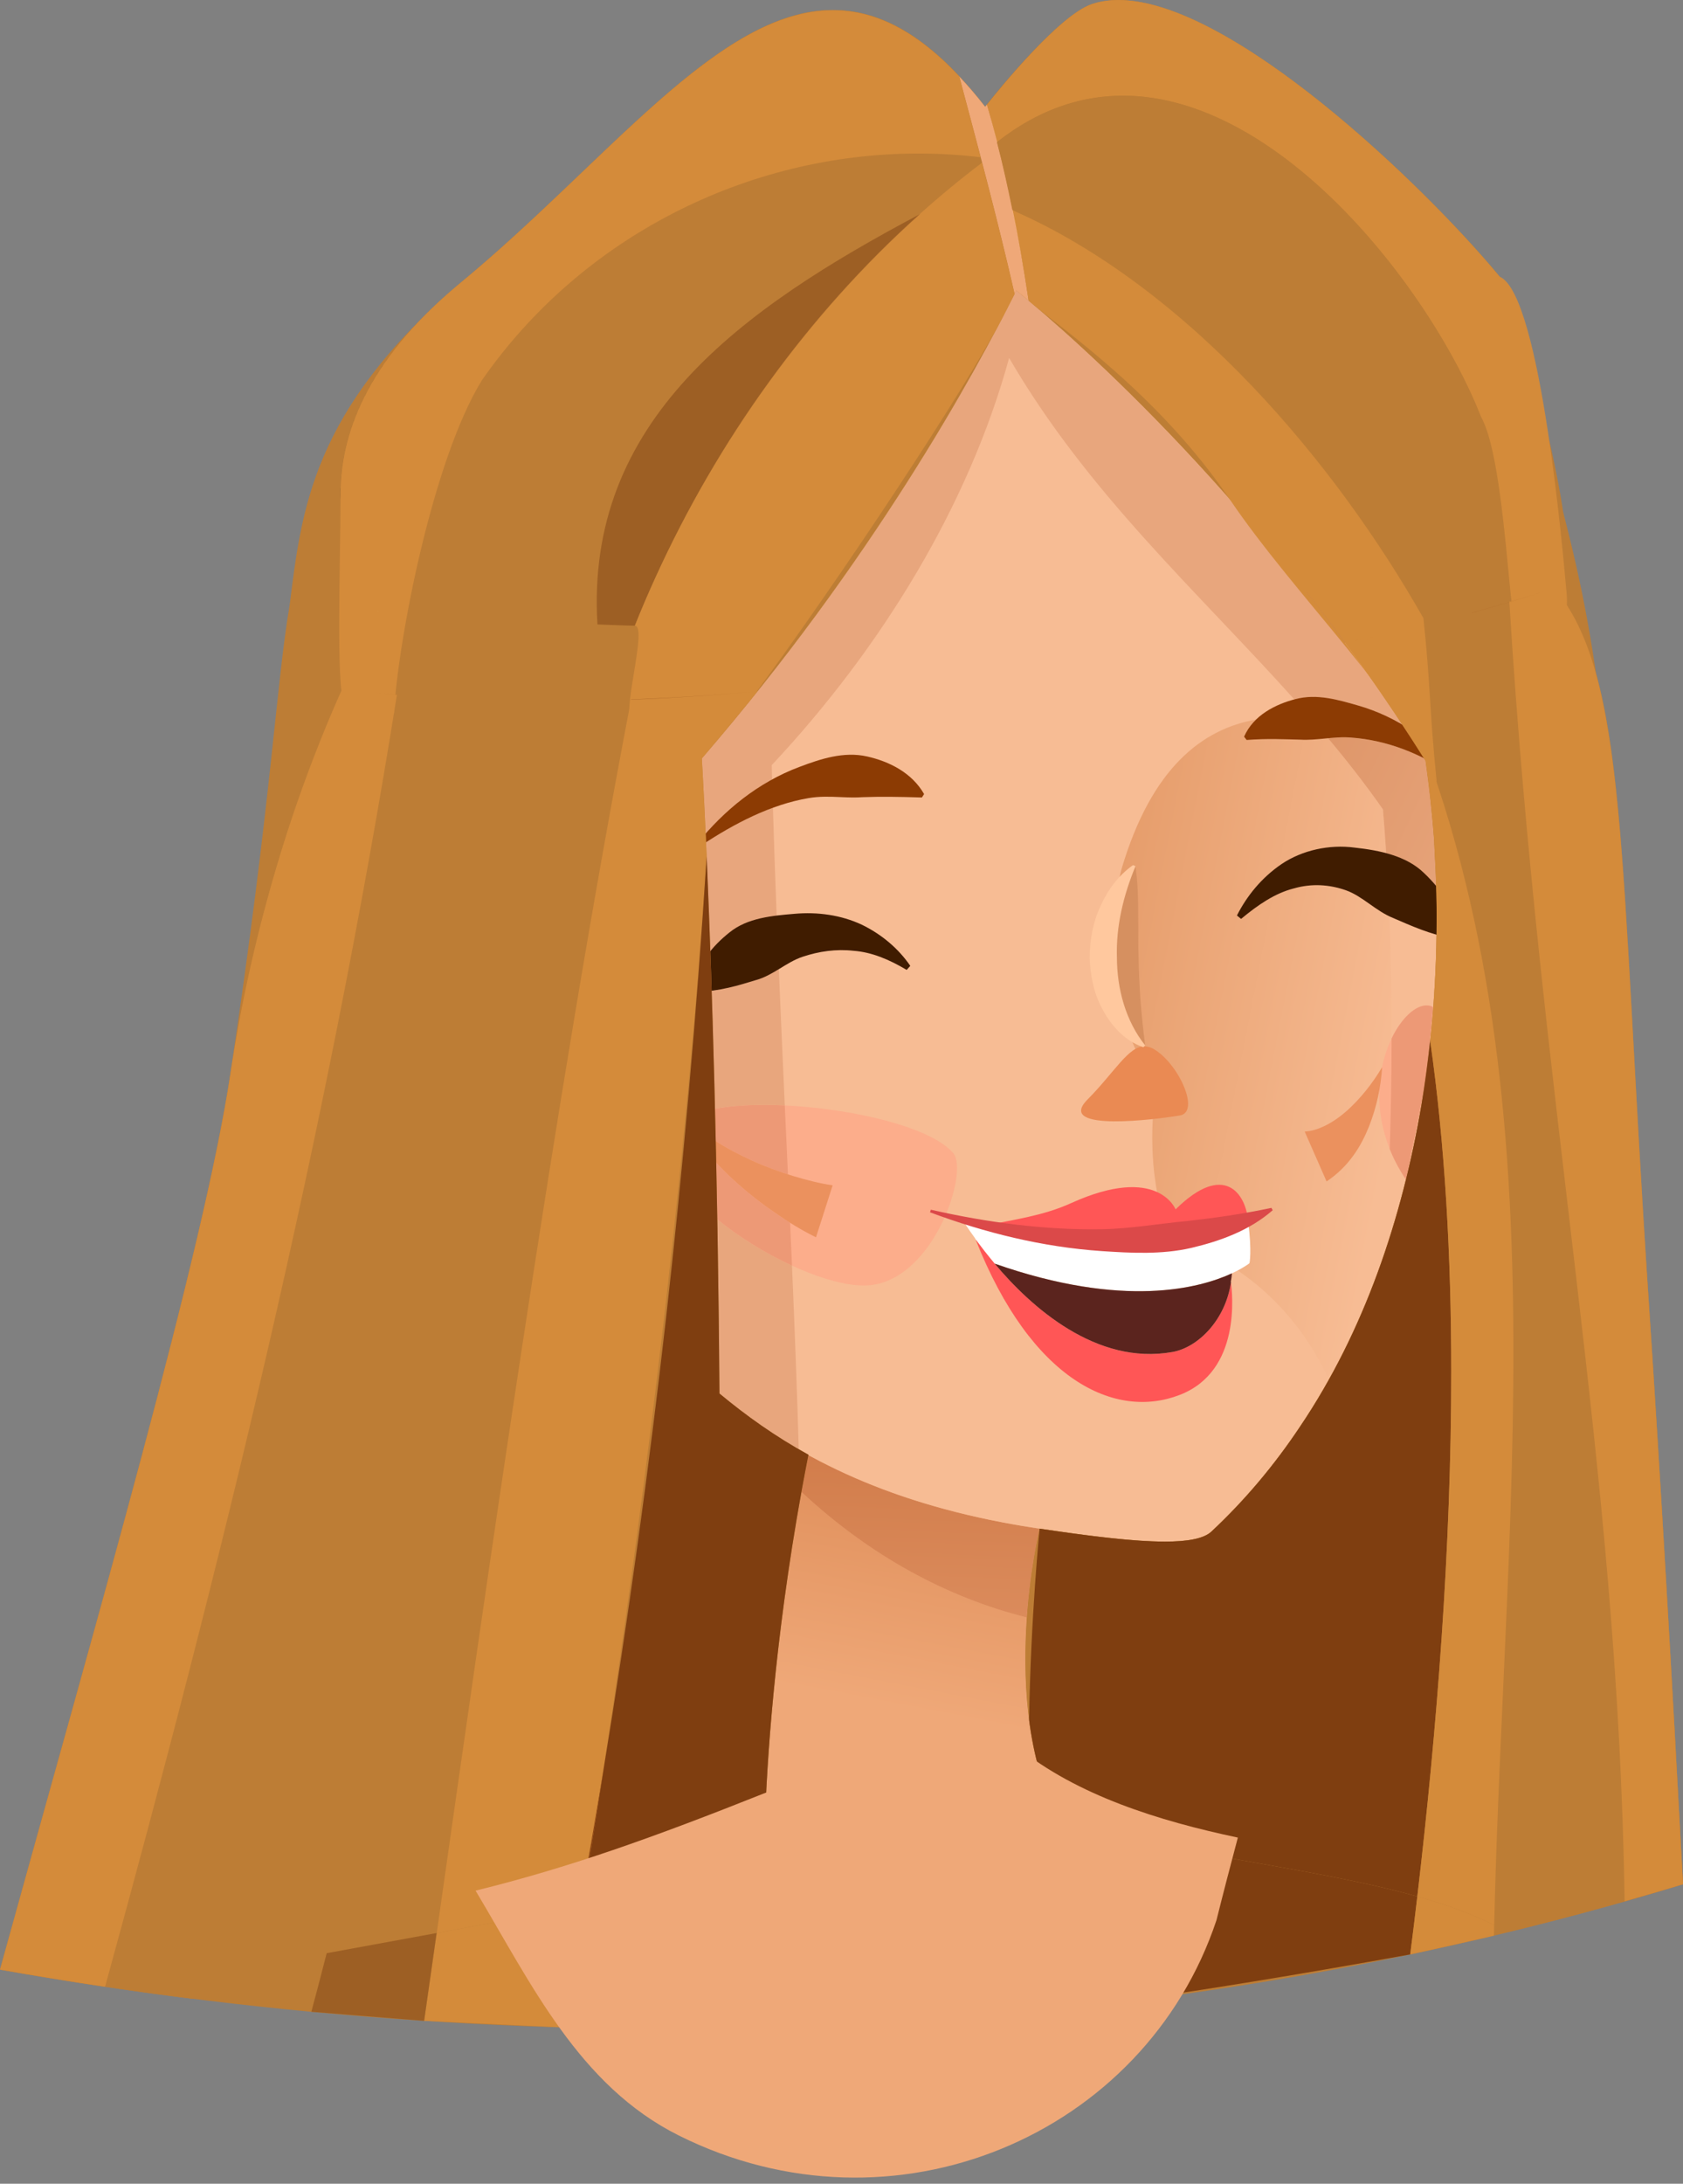 <svg width="101" height="131" viewBox="0 0 101 131" fill="none" xmlns="http://www.w3.org/2000/svg">
<rect x="0" y="0" width="101" height="131" fill="#808080" stroke="none"/>
<path d="M89.648 32.462C89.648 32.462 94.809 22.394 89.971 16.565C85.129 10.729 71.932 -1.896 65.531 0.245C63.343 0.98 59.12 6.407 59.12 6.407C48.36 -7.499 40.174 6.629 27.618 16.984C15.066 27.332 22.787 36.808 22.787 36.808C22.787 36.808 16.32 47.778 13.832 64.393C12.233 75.057 5.789 97.219 0 118.157C32.908 123.979 68.627 122.945 101 113.036C100.362 101.092 99.647 88.62 98.935 77.94C96.777 45.367 98.054 36.735 89.648 32.462Z" fill="#BD7D35"/>
<path d="M63.523 109.155C59.849 102.099 62.389 91.705 62.389 91.705C58.243 90.767 53.358 89.095 48.65 86.574V86.591C45.764 100.826 45.863 111.592 45.863 111.592C57.095 117.677 63.523 109.155 63.523 109.155Z" fill="#EFA878"/>
<path fill-rule="evenodd" clip-rule="evenodd" d="M53.7 113.784C53.697 113.784 53.697 113.784 53.697 113.784C51.483 113.784 48.922 113.219 46.043 111.693C46.023 111.679 46.003 111.669 45.983 111.659C45.943 111.636 45.903 111.616 45.863 111.593C45.863 111.593 45.863 111.55 45.863 111.463C45.863 111.204 45.867 110.569 45.897 109.611C45.897 109.598 45.897 109.585 45.897 109.571C45.897 109.568 45.897 109.565 45.897 109.558C45.897 109.501 45.9 109.445 45.903 109.385C46.013 105.904 46.455 98.572 48.094 89.501C52.224 93.348 56.843 95.835 61.621 97.032C61.83 94.116 62.329 91.955 62.386 91.722C62.316 92.018 61.531 95.406 61.535 99.539C61.535 100.71 61.598 101.943 61.757 103.18C61.717 105.654 61.747 108.278 61.907 110.772C60.297 112.105 57.514 113.784 53.704 113.784H53.7Z" fill="url(#paint0_linear)"/>
<path fill-rule="evenodd" clip-rule="evenodd" d="M61.621 97.032C56.843 95.835 52.224 93.348 48.094 89.501C48.227 88.773 48.367 88.038 48.513 87.29C52.184 89.301 56.653 90.851 62.389 91.705C62.389 91.709 62.389 91.709 62.389 91.709C62.389 91.709 62.389 91.709 62.389 91.712C62.389 91.712 62.386 91.712 62.386 91.715V91.719C62.386 91.722 62.386 91.722 62.386 91.722C62.329 91.955 61.83 94.116 61.621 97.032Z" fill="url(#paint1_linear)"/>
<path d="M28.443 72.45C30.91 73.49 33.331 72.759 33.331 72.759C39.954 81.132 45.989 89.271 62.389 91.705C67.649 92.487 71.606 92.892 72.697 91.882C74.732 89.98 76.497 87.865 78.01 85.594C81.891 79.848 84.152 73.075 85.302 66.288C86.02 61.992 86.286 57.683 86.2 53.61C86.177 52.572 86.12 51.575 86.07 50.567L86.073 50.547C85.924 48.472 85.708 46.487 85.409 44.629C84.79 40.801 83.859 37.47 82.778 34.986L82.782 34.903C69.255 2.12 35.738 11.743 29.334 58.667C28.453 58.272 27.515 58.198 26.667 58.468C25.856 58.714 25.121 59.252 24.552 60.037C23.419 61.62 23.01 64.257 24.287 67.708C25.274 70.431 26.86 71.788 28.443 72.45Z" fill="#F7BC94"/>
<path fill-rule="evenodd" clip-rule="evenodd" d="M86.073 50.547C86.053 50.264 86.034 49.985 86.01 49.709C86.034 49.985 86.053 50.264 86.073 50.547Z" fill="url(#paint2_linear)"/>
<path fill-rule="evenodd" clip-rule="evenodd" d="M79.739 82.745C77.937 78.841 74.695 75.632 70.21 74.302C68.52 69.886 69.355 65.547 69.355 65.547C65.391 57.487 66.323 56.337 67.3 52.15C69.116 46.009 72.188 43.728 75.38 43.166C75.081 43.455 74.832 43.794 74.659 44.194L74.811 44.393C75.364 44.35 75.856 44.337 76.321 44.337C76.923 44.337 77.478 44.36 78.05 44.373C78.15 44.38 78.253 44.383 78.353 44.383C78.728 44.383 79.108 44.343 79.493 44.306C79.563 44.3 79.63 44.293 79.699 44.286C80.856 45.666 81.964 47.08 82.995 48.556C83.068 49.434 83.131 50.308 83.187 51.179C82.572 51.013 81.924 50.917 81.292 50.847C81.013 50.81 80.73 50.794 80.448 50.794C79.187 50.794 77.917 51.156 76.92 51.828C75.706 52.649 74.822 53.757 74.23 54.92L74.479 55.126C75.483 54.292 76.507 53.587 77.628 53.301C78.1 53.165 78.569 53.101 79.024 53.101C79.623 53.101 80.208 53.211 80.77 53.407C81.714 53.746 82.436 54.521 83.38 54.974C83.477 57.421 83.517 59.861 83.513 62.299C82.729 63.928 82.379 66.375 83.404 68.932C83.344 70.924 83.261 72.916 83.164 74.904C83.616 73.537 84.019 72.151 84.368 70.754C84.371 70.754 84.371 70.758 84.371 70.758C83.337 74.927 81.831 79.001 79.739 82.745Z" fill="url(#paint3_linear)"/>
<path d="M52.221 77.099C56.081 76.7 58.133 70.292 57.218 69.192C54.901 66.385 41.454 64.965 40.22 67.941C38.714 71.549 48.363 77.494 52.221 77.099Z" fill="#FCAD8B"/>
<path d="M85.482 65.178C85.665 64.021 86.011 60.416 86.011 60.416C84.308 59.468 80.667 65.251 84.378 70.764C84.378 70.764 85.249 66.614 85.482 65.178Z" fill="#FCAD8B"/>
<path d="M47.935 86.94C46.179 85.926 44.62 84.796 43.176 83.595C43.15 79.885 43.107 76.39 43.047 73.144C44.367 74.225 45.97 75.206 47.529 75.924C47.685 79.599 47.828 83.269 47.935 86.94ZM42.91 66.514C42.847 63.941 42.781 61.577 42.711 59.435C43.728 59.302 44.566 59.039 45.371 58.793C45.87 58.657 46.305 58.404 46.738 58.142C46.851 60.865 46.974 63.592 47.097 66.315C46.681 66.295 46.269 66.285 45.867 66.285C44.786 66.285 43.775 66.358 42.91 66.514ZM42.631 57.058C42.568 55.216 42.502 53.573 42.442 52.15C42.432 51.884 42.418 51.624 42.408 51.372C42.395 51.079 42.385 50.797 42.372 50.527C43.665 49.693 45.009 48.961 46.385 48.456C46.448 50.61 46.525 52.768 46.608 54.926C45.587 55.049 44.583 55.289 43.792 55.924C43.369 56.26 42.974 56.632 42.631 57.058ZM42.349 50.002C42.345 49.979 42.345 49.955 42.345 49.929C42.212 47.059 42.119 45.516 42.119 45.5C42.169 45.44 42.219 45.383 42.269 45.323C51.356 34.776 57.212 24.715 60.145 19.095C60.417 18.573 60.667 18.087 60.889 17.642H60.886H60.889L60.996 17.429C61.275 17.659 61.608 17.935 61.983 18.254C65.179 20.97 71.613 26.863 78.326 35.405C78.326 35.405 78.329 35.405 78.333 35.405C78.329 35.405 78.326 35.405 78.326 35.405C79.121 36.419 79.916 37.473 80.717 38.56C81.864 40.123 83.011 41.752 84.142 43.461C83.32 42.976 82.426 42.587 81.485 42.318C80.634 42.075 79.723 41.809 78.802 41.809C78.456 41.809 78.107 41.845 77.758 41.935C77.731 41.942 77.701 41.952 77.674 41.958C71.889 35.508 65.269 29.576 60.56 21.473C58.136 30.314 52.902 38.866 46.312 45.902C46.322 46.188 46.329 46.471 46.335 46.76C44.792 47.605 43.466 48.738 42.349 50.002ZM86.01 49.709C86.004 49.663 86.001 49.616 85.997 49.57C86.001 49.586 86.001 49.606 86.001 49.626C86.004 49.653 86.007 49.679 86.01 49.709Z" fill="#E8A67D"/>
<path fill-rule="evenodd" clip-rule="evenodd" d="M86.186 53.151C85.957 52.872 85.708 52.609 85.442 52.356C84.83 51.768 84.038 51.409 83.187 51.179C83.131 50.308 83.067 49.434 82.994 48.556C81.964 47.08 80.856 45.666 79.699 44.286C80.015 44.257 80.334 44.23 80.657 44.23C80.81 44.23 80.959 44.237 81.116 44.25C82.589 44.36 84.062 44.785 85.452 45.487C85.485 45.537 85.515 45.587 85.548 45.64C85.728 46.907 85.881 48.21 85.997 49.57C86 49.617 86.004 49.663 86.01 49.71C86.034 49.986 86.053 50.265 86.073 50.548L86.07 50.568C86.113 51.425 86.16 52.277 86.186 53.151Z" fill="url(#paint4_linear)"/>
<path d="M47.529 75.925C45.969 75.206 44.367 74.225 43.047 73.145C43.026 71.981 43.007 70.85 42.983 69.753C43.392 70.189 43.825 70.608 44.277 71.01C44.968 71.632 45.707 72.207 46.485 72.736C46.794 72.949 47.1 73.155 47.416 73.354C47.456 74.212 47.492 75.067 47.529 75.925ZM47.286 70.451C46.571 70.219 45.856 69.953 45.175 69.644C44.413 69.301 43.668 68.912 42.957 68.46C42.94 67.798 42.927 67.15 42.91 66.515C43.775 66.358 44.785 66.285 45.866 66.285C46.269 66.285 46.681 66.295 47.096 66.315C47.16 67.692 47.223 69.072 47.286 70.451Z" fill="#ED9976"/>
<path d="M84.999 67.927C85.109 67.382 85.209 66.837 85.302 66.288C85.262 66.524 85.222 66.76 85.179 66.993C85.123 67.305 85.063 67.618 84.999 67.927Z" fill="#E8A67D"/>
<path d="M84.368 70.754C83.962 70.145 83.643 69.537 83.403 68.932C83.47 66.724 83.51 64.513 83.513 62.298C84.102 61.075 84.933 60.316 85.611 60.316C85.748 60.316 85.88 60.346 86 60.413C85.984 60.639 85.964 60.868 85.944 61.098C85.874 61.813 85.754 62.967 85.644 63.914C85.578 64.443 85.508 64.968 85.428 65.497C85.182 66.877 84.61 69.647 84.431 70.504C84.411 70.588 84.391 70.671 84.368 70.754Z" fill="#ED9976"/>
<path d="M30.681 68.629L28.606 61.021C26.278 60.908 25.261 62.897 25.48 64.885C25.723 67.093 27.489 69.301 30.681 68.629Z" fill="#BA7A4E"/>
<path d="M32.031 71.12C32.789 69.86 30.494 68.041 29.474 70.252C28.885 71.512 30.913 72.999 32.031 71.12Z" fill="#C15252"/>
<path d="M31.535 69.813C31.386 69.431 30.591 69.617 30.89 70.232C31.07 70.578 31.751 70.395 31.535 69.813Z" fill="white"/>
<path d="M58.545 74.349C58.861 74.774 59.24 75.266 59.692 75.805C67.463 78.528 72.022 77.268 73.93 76.387C74.632 76.058 74.981 75.782 74.981 75.782C74.981 75.782 75.141 75.117 74.905 73.295C72.427 74.166 67.024 75.369 59.014 73.554C58.635 73.474 58.236 73.368 57.82 73.265C57.82 73.265 58.053 73.654 58.509 74.272L58.545 74.349Z" fill="white"/>
<path d="M70.791 83.682C74.522 82.249 73.944 77.551 73.874 76.919C73.551 79.16 71.922 80.826 70.362 81.105C65.79 81.927 61.873 78.409 59.692 75.805C59.24 75.266 58.861 74.774 58.545 74.349C61.897 82.854 66.941 85.172 70.791 83.682Z" fill="#FF5656"/>
<path d="M74.905 73.295C74.782 71.599 73.465 69.674 70.549 72.55C70.549 72.55 69.488 69.826 64.304 72.164C62.575 72.952 60.883 73.142 59.014 73.554C67.024 75.369 72.428 74.166 74.905 73.295Z" fill="#FF5656"/>
<path d="M70.775 66.923C72.072 66.751 70.735 63.814 69.256 62.943C69.076 62.83 68.896 62.787 68.72 62.77C67.736 62.717 66.895 64.323 65.242 65.982C63.337 67.944 69.495 67.136 70.775 66.923Z" fill="#EA8A53"/>
<path d="M70.363 81.105C71.922 80.826 73.551 79.16 73.874 76.919V76.902L73.857 76.885L73.871 76.852C73.9 76.709 73.914 76.566 73.93 76.403V76.387C72.022 77.268 67.463 78.528 59.692 75.805C61.874 78.408 65.791 81.926 70.363 81.105Z" fill="#5B241E"/>
<path d="M74.479 55.126C75.483 54.291 76.507 53.587 77.628 53.301C78.722 52.985 79.779 53.061 80.77 53.407C81.784 53.77 82.539 54.637 83.593 55.066C84.66 55.522 85.784 56.05 87.311 56.337L87.55 56.11C87.307 54.544 86.496 53.35 85.442 52.356C84.388 51.339 82.805 51.013 81.292 50.847C79.772 50.644 78.14 51.006 76.919 51.828C75.706 52.649 74.821 53.756 74.23 54.92L74.479 55.126Z" fill="#401C00"/>
<path d="M45.371 58.794C46.405 58.508 47.177 57.726 48.171 57.394C49.145 57.071 50.176 56.918 51.23 57.038C52.317 57.118 53.375 57.567 54.412 58.185L54.628 57.942C53.937 56.928 52.929 56.057 51.709 55.468C50.479 54.893 49.056 54.694 47.676 54.82C46.319 54.933 44.859 55.066 43.792 55.924C42.748 56.752 41.883 57.806 41.531 59.269L41.747 59.518C43.23 59.459 44.324 59.113 45.371 58.794Z" fill="#401C00"/>
<path d="M74.812 44.392C76.075 44.296 77.033 44.349 78.05 44.373C78.526 44.402 79.008 44.352 79.493 44.306C80.025 44.253 80.564 44.2 81.116 44.249C83.207 44.406 85.296 45.194 87.154 46.517L87.321 46.348C85.967 44.446 83.866 42.999 81.485 42.318C80.311 41.982 79.031 41.603 77.758 41.935C76.544 42.245 75.217 42.913 74.659 44.193L74.812 44.392Z" fill="#8C3B03"/>
<path d="M68.613 62.823L68.726 62.714C68.58 61.639 68.507 60.762 68.434 59.91C68.384 59.056 68.334 58.258 68.331 57.437C68.294 56.622 68.324 55.784 68.304 54.89C68.301 53.992 68.291 53.054 68.144 51.96L67.995 51.897C67.21 53.629 66.691 55.525 66.701 57.467C66.761 59.392 67.34 61.337 68.613 62.823Z" fill="#D69060"/>
<path d="M68.614 62.823L68.727 62.714C67.553 61.251 67.034 59.322 67.028 57.453C66.964 55.581 67.42 53.699 68.145 51.96L67.995 51.897C67.087 52.542 66.466 53.413 66.04 54.367C65.584 55.338 65.398 56.403 65.392 57.486C65.438 58.574 65.658 59.671 66.21 60.632C66.735 61.583 67.516 62.444 68.614 62.823Z" fill="#FFC89E"/>
<path d="M55.456 47.635C54.731 46.368 53.391 45.686 52.035 45.38C50.638 45.064 49.238 45.53 47.995 45.999C45.471 46.94 43.442 48.632 41.87 50.568L42.039 50.747C44.087 49.384 46.272 48.263 48.51 47.881C49.172 47.764 49.817 47.791 50.448 47.818C50.904 47.838 51.349 47.854 51.795 47.821C52.879 47.784 53.96 47.798 55.326 47.841L55.456 47.635Z" fill="#8C3B03"/>
<path d="M44.277 71.01C44.968 71.631 45.707 72.207 46.485 72.735C47.266 73.277 48.034 73.766 48.969 74.225L49.969 71.106C49.221 71.003 48.363 70.78 47.569 70.541C46.764 70.288 45.946 69.992 45.175 69.643C43.605 68.938 42.102 68.024 40.799 66.79C41.673 68.359 42.884 69.776 44.277 71.01Z" fill="#EB915E"/>
<path d="M82.157 67.575C82.626 66.388 82.865 65.201 82.945 64.02C82.346 65.025 81.615 65.936 80.803 66.657C79.999 67.365 79.068 67.851 78.296 67.881L79.61 70.874C80.957 69.976 81.688 68.746 82.157 67.575Z" fill="#EB915E"/>
<path d="M71.483 74.864C73.232 74.452 74.991 73.813 76.378 72.6L76.298 72.46C74.566 72.829 72.896 73.065 71.221 73.251C69.538 73.404 67.872 73.71 66.143 73.74C62.718 73.8 59.26 73.341 55.862 72.57L55.812 72.726C59.094 73.95 62.555 74.811 66.12 75.053C67.879 75.17 69.711 75.27 71.483 74.864Z" fill="#DB4949"/>
<path d="M93.804 30.697C93.804 30.697 92.957 24.402 89.971 16.565C85.129 10.729 71.932 -1.896 65.531 0.245C63.343 0.98 59.12 6.407 59.12 6.407C48.36 -7.499 40.174 6.629 27.618 16.984C18.7 24.632 18.102 30.61 17.384 36.286C16.559 41.137 16.32 47.778 13.832 64.393C12.233 75.057 5.789 97.219 0 118.157C3.811 118.832 7.661 119.424 11.541 119.909C13.493 117.914 15.711 116.491 18.105 115.453C18.471 116.66 18.7 117.335 18.7 117.335L42.994 112.886C43.014 112.105 43.023 111.337 43.04 110.569C44.014 110.296 44.975 109.987 45.896 109.611C46.003 105.96 46.488 97.564 48.517 87.27C46.522 86.172 44.776 84.926 43.176 83.596C43.007 60.147 42.119 45.5 42.119 45.5C52.284 33.742 58.435 22.56 60.996 17.429C64.53 20.322 75.899 30.281 85.548 45.64C85.771 47.209 85.954 48.835 86.074 50.547L86.07 50.567C86.12 51.575 86.177 52.572 86.2 53.61C86.286 57.683 86.02 61.992 85.302 66.288C84.152 73.075 81.891 79.848 78.01 85.594C76.497 87.865 74.732 89.98 72.697 91.882C71.606 92.893 67.649 92.487 62.389 91.706C62.389 91.706 59.849 102.1 63.523 109.156C72.703 111.999 84.155 112.265 90.459 115.912C94.004 115.051 97.522 114.1 101 113.036C100.362 101.092 99.647 88.62 98.935 77.94C96.777 45.367 96.079 39.538 93.804 30.697Z" fill="#BD7D35"/>
<path d="M63.872 120.501C62.731 118.31 62.156 114.705 61.907 110.772C62.944 109.911 63.493 109.192 63.519 109.159C63.523 109.156 63.523 109.156 63.523 109.156C70.472 111.307 78.725 111.982 85.056 113.768C84.92 114.941 84.777 116.099 84.63 117.246C69.907 119.909 63.872 120.501 63.872 120.501Z" fill="#7F3E10"/>
<path d="M61.907 110.772C62.944 109.911 63.493 109.192 63.519 109.159C63.493 109.192 62.944 109.911 61.907 110.772Z" fill="#A05424"/>
<path fill-rule="evenodd" clip-rule="evenodd" d="M85.575 64.493L85.578 64.486V64.476V64.466V64.46L85.644 63.914C85.711 63.406 85.768 62.894 85.821 62.385C85.824 62.401 85.827 62.418 85.827 62.435C85.758 63.11 85.674 63.785 85.578 64.46V64.466V64.476V64.486L85.575 64.493Z" fill="url(#paint5_linear)"/>
<path d="M85.429 65.497C85.508 64.968 85.578 64.443 85.645 63.914C85.622 64.12 85.598 64.313 85.575 64.493C85.532 64.805 85.485 65.118 85.439 65.427C85.435 65.45 85.432 65.474 85.429 65.497Z" fill="#9F4C24"/>
<path d="M85.056 113.768C78.725 111.982 70.472 111.307 63.523 109.156C62.562 107.31 62.026 105.239 61.757 103.18C61.857 96.982 62.389 91.706 62.389 91.706C65.431 92.154 68.035 92.48 69.903 92.48C71.267 92.48 72.238 92.307 72.696 91.882C74.731 89.98 76.497 87.865 78.01 85.594C81.89 79.848 84.151 73.075 85.302 66.288C85.515 65.002 85.691 63.715 85.827 62.435C86.722 68.672 87.091 75.406 87.091 82.292C87.094 92.853 86.23 103.766 85.056 113.768Z" fill="#7F3E10"/>
<path d="M59.12 6.407C58.598 5.728 58.083 5.137 57.567 4.588C58.711 8.867 59.888 13.246 60.889 17.642L60.996 17.43C61.212 17.602 61.461 17.808 61.73 18.038C61.135 14.058 60.34 10.127 59.23 6.27L59.12 6.407Z" fill="#EFA878"/>
<path d="M91.986 21.752C91.819 19.916 91.244 18.118 90.001 16.601C91.244 18.118 91.819 19.916 91.986 21.752ZM89.997 16.595C89.994 16.591 89.99 16.588 89.987 16.581C89.99 16.588 89.994 16.591 89.997 16.595ZM59.23 6.274C59.23 6.27 59.23 6.27 59.23 6.27C59.868 5.466 63.533 0.917 65.531 0.245C63.549 0.91 59.902 5.426 59.23 6.274Z" fill="#1C1A18"/>
<path d="M90.855 37.144C90.493 35.315 90.16 27.189 88.86 24.971C85.907 17.466 76.886 5.745 67.4 5.742C67.396 5.742 67.393 5.742 67.393 5.742C67.393 5.742 67.393 5.742 67.39 5.742C64.886 5.742 62.356 6.556 59.888 8.481C59.882 8.488 59.872 8.491 59.865 8.501C59.862 8.501 59.862 8.501 59.858 8.505C59.852 8.508 59.845 8.515 59.839 8.518C59.649 7.767 59.446 7.018 59.23 6.274C59.902 5.426 63.549 0.91 65.531 0.245C66.023 0.079 66.552 0.002 67.12 0.002C73.91 0.002 85.502 11.175 89.971 16.565C89.977 16.571 89.981 16.575 89.987 16.581C89.99 16.588 89.994 16.591 89.997 16.595C89.997 16.598 90.001 16.598 90.001 16.601C92.491 17.649 93.844 33.736 94.014 35.568C94.313 38.853 91.643 35.079 90.855 37.144Z" fill="#D48B3A"/>
<path d="M59.828 8.528C59.639 7.777 59.443 7.019 59.23 6.271C59.23 6.271 59.23 6.271 59.23 6.274C59.446 7.019 59.649 7.767 59.839 8.518C59.839 8.522 59.832 8.525 59.828 8.528Z" fill="#FFBB84"/>
<path d="M78.326 35.405C71.613 26.863 65.179 20.971 61.983 18.254C65.182 20.967 71.616 26.856 78.333 35.405C78.33 35.405 78.326 35.405 78.326 35.405Z" fill="#FFB889"/>
<path d="M86.223 46.943C84.444 42.251 77.674 35.684 73.814 29.975C69.561 23.684 63.706 19.714 61.983 18.254C61.897 18.181 61.814 18.108 61.731 18.038C61.711 17.895 61.687 17.752 61.667 17.609C61.408 15.933 61.115 14.264 60.776 12.611C71.423 17.31 80.202 27.873 85.422 37.084C85.874 41.337 85.751 42.281 86.223 46.943Z" fill="#D48B3A"/>
<path d="M61.667 17.609C61.408 15.926 61.099 14.257 60.756 12.601C60.763 12.604 60.77 12.604 60.776 12.611C61.115 14.264 61.408 15.933 61.667 17.609Z" fill="#FFBB84"/>
<path d="M84.062 34.237C86.027 33.759 87.969 33.21 89.884 32.592L89.648 32.462C89.648 32.462 89.927 34.065 90.386 32.864C90.024 31.035 89.588 26.826 88.86 24.971C85.119 15.471 71.656 -0.792 59.829 8.528C60.181 9.875 60.477 11.238 60.756 12.601C71.413 17.296 78.841 25.02 84.062 34.237Z" fill="#BD7D35"/>
<path d="M80.717 38.561C79.916 37.474 79.121 36.419 78.326 35.405C78.326 35.405 78.329 35.405 78.333 35.405C79.127 36.419 79.929 37.47 80.727 38.557C80.724 38.561 80.72 38.561 80.717 38.561Z" fill="#C17E55"/>
<path d="M100.86 113.076C100.907 113.063 100.954 113.049 101 113.036C100.954 113.049 100.907 113.063 100.86 113.076Z" fill="#1C1A18"/>
<path d="M97.495 114.057C97.116 87.798 92.454 66.667 90.579 36.096C92.082 35.687 91.337 35.91 92.823 35.431C92.977 35.382 93.129 35.332 93.286 35.282C97.698 40.585 97.159 51.169 98.935 77.939C99.647 88.62 100.362 101.092 101 113.036C100.953 113.049 100.907 113.063 100.86 113.076C99.74 113.418 98.619 113.737 97.495 114.057Z" fill="#D48B3A"/>
<path d="M88.334 36.765C88.334 36.762 88.331 36.758 88.331 36.755C89.837 36.343 91.34 35.907 92.823 35.432C91.337 35.91 89.841 36.353 88.334 36.765Z" fill="#B06927"/>
<path d="M89.379 116.185C89.472 116.162 89.562 116.138 89.656 116.118C89.562 116.142 89.472 116.162 89.379 116.185Z" fill="#1C1A18"/>
<path d="M84.63 117.246C84.777 116.098 84.92 114.941 85.056 113.768C86.752 114.243 88.311 114.802 89.668 115.487C89.665 115.696 89.658 115.909 89.655 116.118C89.561 116.138 89.472 116.162 89.379 116.185C86.918 116.747 84.63 117.246 84.63 117.246Z" fill="#D48B3A"/>
<path fill-rule="evenodd" clip-rule="evenodd" d="M85.828 62.435C85.828 62.418 85.824 62.401 85.821 62.385C85.867 61.956 85.907 61.527 85.944 61.098C85.987 60.686 86.01 60.416 86.01 60.416C86.01 60.416 86.004 60.413 86 60.413C86.117 58.95 86.183 57.5 86.207 56.074H86.21C86.18 58.159 86.057 60.29 85.828 62.435Z" fill="url(#paint6_linear)"/>
<path d="M85.944 61.098C85.964 60.869 85.984 60.639 86 60.413C86.004 60.413 86.01 60.416 86.01 60.416C86.01 60.416 85.987 60.686 85.944 61.098Z" fill="#FFAA82"/>
<path d="M86.21 56.074H86.207C86.22 55.242 86.22 54.421 86.2 53.61C86.197 53.457 86.193 53.304 86.186 53.151C86.193 53.304 86.197 53.457 86.2 53.61C86.22 54.421 86.22 55.246 86.21 56.074Z" fill="#471F00"/>
<path d="M84.148 43.465C84.148 43.465 84.145 43.461 84.142 43.461C83.011 41.752 81.864 40.123 80.717 38.56C80.72 38.56 80.724 38.56 80.727 38.557C81.874 40.119 83.021 41.755 84.148 43.465Z" fill="#FFB889"/>
<path d="M85.452 45.487C85.019 44.799 84.581 44.127 84.142 43.462C84.145 43.462 84.148 43.465 84.148 43.465C84.587 44.127 85.023 44.802 85.452 45.487Z" fill="#9D4103"/>
<path d="M89.668 115.487C88.311 114.802 86.752 114.243 85.056 113.768C86.23 103.766 87.094 92.853 87.091 82.292C87.091 75.406 86.722 68.672 85.827 62.435C86.057 60.29 86.18 58.159 86.21 56.074C86.22 55.246 86.22 54.421 86.2 53.61C86.196 53.457 86.193 53.304 86.186 53.151C86.16 52.276 86.113 51.425 86.07 50.567L86.073 50.547C86.05 50.218 86.027 49.892 85.997 49.57C85.88 48.21 85.728 46.906 85.548 45.64C85.515 45.586 85.485 45.536 85.451 45.487C85.023 44.802 84.587 44.127 84.148 43.465C83.021 41.756 81.874 40.12 80.727 38.557C81.352 38.434 81.977 38.304 82.599 38.171C94.286 61.597 90.28 88.916 89.668 115.487Z" fill="#D48B3A"/>
<path d="M80.717 38.56C80.721 38.56 80.724 38.56 80.728 38.557C80.724 38.56 80.721 38.56 80.717 38.56Z" fill="#D88C5D"/>
<path d="M80.727 38.557C82.655 38.178 83.187 38.071 80.727 38.557V38.557Z" fill="#B06927"/>
<path d="M22.667 36.648C22.667 36.648 22.667 36.648 22.664 36.648C21.74 35.375 16.1 26.68 27.362 17.197C21.946 21.759 20.439 26.138 20.439 29.599C20.436 33.33 22.185 35.987 22.667 36.648ZM27.366 17.197C27.376 17.187 27.389 17.177 27.399 17.167C27.389 17.177 27.376 17.187 27.366 17.197ZM27.402 17.163C27.412 17.157 27.422 17.147 27.432 17.14C27.422 17.147 27.412 17.157 27.402 17.163ZM27.439 17.134C27.449 17.123 27.459 17.117 27.469 17.11C27.459 17.117 27.449 17.123 27.439 17.134ZM27.475 17.104C27.482 17.097 27.492 17.087 27.502 17.08C27.492 17.087 27.482 17.097 27.475 17.104ZM27.512 17.074C27.519 17.067 27.529 17.057 27.538 17.05C27.529 17.057 27.519 17.067 27.512 17.074ZM27.549 17.044C27.555 17.037 27.565 17.027 27.575 17.02C27.565 17.027 27.555 17.037 27.549 17.044ZM27.582 17.014C27.595 17.004 27.605 16.994 27.618 16.984C27.605 16.994 27.595 17.004 27.582 17.014Z" fill="#1C1A18"/>
<path d="M23.638 42.823C23.11 42.767 21.168 42.108 20.642 42.052C20.16 41.39 20.436 33.33 20.439 29.599C20.439 26.138 21.946 21.759 27.362 17.197C27.366 17.197 27.366 17.197 27.366 17.197C27.376 17.187 27.389 17.177 27.399 17.167C27.399 17.167 27.399 17.167 27.402 17.163C27.412 17.157 27.422 17.147 27.432 17.14C27.436 17.137 27.436 17.137 27.439 17.133C27.449 17.123 27.459 17.117 27.469 17.11C27.469 17.107 27.472 17.107 27.475 17.104C27.482 17.097 27.492 17.087 27.502 17.08C27.505 17.077 27.509 17.077 27.512 17.074C27.519 17.067 27.529 17.057 27.539 17.05C27.542 17.047 27.545 17.047 27.549 17.044C27.555 17.037 27.565 17.027 27.575 17.02C27.578 17.017 27.582 17.017 27.582 17.014C27.595 17.004 27.605 16.994 27.618 16.984C36.423 9.722 43.077 0.618 49.98 0.618C52.444 0.618 54.934 1.775 57.568 4.588C57.997 6.187 58.422 7.81 58.848 9.433C57.601 9.283 56.354 9.21 55.107 9.21C44.846 9.21 34.894 14.217 28.919 22.813C25.989 27.554 23.891 38.308 23.638 42.823Z" fill="#D48B3A"/>
<path d="M38.099 37.536C37.351 37.526 36.599 37.48 35.855 37.46C35.1 25.224 44.487 18.53 55.177 12.861C48.46 18.879 43.073 26.421 39.313 34.697C38.887 35.631 38.481 36.579 38.099 37.536Z" fill="#9D5F24"/>
<path d="M60.145 19.095C60.417 18.57 60.663 18.088 60.886 17.642H60.889C60.667 18.088 60.417 18.573 60.145 19.095Z" fill="#FFB889"/>
<path d="M37.986 43.213C37.174 43.213 38.91 37.547 38.099 37.537C38.481 36.579 38.887 35.631 39.312 34.697C43.08 26.408 48.486 18.863 55.216 12.838C55.203 12.845 55.19 12.851 55.176 12.861C56.387 11.774 57.64 10.74 58.934 9.759C59.615 12.369 60.284 14.996 60.886 17.643C60.663 18.088 60.417 18.57 60.144 19.096C57.963 23.272 50.461 34.687 44.925 42.145C42.228 42.278 40.682 43.213 37.986 43.213Z" fill="#D48B3A"/>
<path d="M39.312 34.696C43.073 26.42 48.46 18.879 55.177 12.86C55.19 12.85 55.203 12.844 55.217 12.837C48.486 18.862 43.08 26.407 39.312 34.696Z" fill="#B06927"/>
<path d="M33.653 121.618L25.454 121.229C25.7 119.5 25.949 117.741 26.205 115.962L34.907 114.366C34.491 116.866 34.072 119.29 33.653 121.618Z" fill="#D48B3A"/>
<path d="M42.408 51.375C42.395 51.083 42.385 50.8 42.372 50.528C42.385 50.797 42.395 51.08 42.408 51.372V51.375ZM42.349 50.002C42.345 49.979 42.345 49.956 42.345 49.929C42.345 49.956 42.345 49.979 42.349 50.002ZM42.119 45.5C42.169 45.44 42.219 45.384 42.269 45.324C42.219 45.384 42.169 45.44 42.119 45.5Z" fill="#FFB889"/>
<path d="M42.372 50.527C42.362 50.351 42.355 50.172 42.349 50.002C42.355 50.172 42.362 50.348 42.372 50.527Z" fill="#9D4103"/>
<path d="M26.205 115.962C27.785 104.86 29.497 92.849 31.316 80.899C33.374 67.382 35.569 53.946 37.873 41.975C40.407 41.876 42.937 41.713 45.464 41.46C44.606 42.527 43.722 43.605 42.794 44.699L42.801 44.616L42.794 44.699C42.618 44.908 42.448 45.118 42.269 45.324C42.219 45.384 42.169 45.44 42.119 45.5C42.119 45.517 42.212 47.059 42.345 49.929C42.345 49.956 42.345 49.979 42.349 50.002C42.355 50.172 42.362 50.351 42.372 50.528C42.385 50.8 42.395 51.083 42.408 51.375C42.405 51.425 42.402 51.472 42.398 51.522C41.354 67.931 38.953 88.274 36.217 106.16C35.765 108.906 35.293 111.65 34.8 114.386L34.907 114.366L26.205 115.962Z" fill="#D48B3A"/>
<path d="M25.453 121.229L18.684 120.687C19 119.526 19.302 118.353 19.605 117.172L26.202 115.962C25.949 117.744 25.7 119.5 25.453 121.229Z" fill="#9D5F24"/>
<path d="M22.728 36.732L22.664 36.648C22.667 36.648 22.667 36.648 22.667 36.648C22.691 36.682 22.711 36.709 22.728 36.732Z" fill="#D4C2AE"/>
<path d="M25.454 121.229C25.7 119.5 25.949 117.744 26.202 115.962H26.205C25.949 117.741 25.7 119.5 25.454 121.229Z" fill="#B06A28"/>
<path d="M26.202 115.962C27.784 104.86 29.497 92.849 31.316 80.899C29.497 92.849 27.784 104.86 26.205 115.962H26.202ZM37.873 41.975C37.873 41.969 37.873 41.962 37.876 41.956C40.407 41.859 42.94 41.709 45.464 41.46C42.937 41.713 40.407 41.876 37.873 41.975Z" fill="#B06A28"/>
<path d="M14.311 61.514C14.311 61.51 14.311 61.507 14.311 61.507C14.311 61.51 14.311 61.51 14.311 61.514ZM14.321 61.46C14.321 61.457 14.321 61.454 14.324 61.447C14.321 61.45 14.321 61.457 14.321 61.46ZM14.328 61.414C15.255 56.403 16.509 51.987 17.769 48.33C16.509 51.99 15.255 56.406 14.328 61.414Z" fill="#1C1A18"/>
<path d="M6.304 119.185C4.193 118.869 2.091 118.526 0 118.157C5.789 97.219 12.233 75.057 13.832 64.394C13.832 64.374 13.836 64.354 13.839 64.334C13.985 63.373 14.142 62.435 14.311 61.514C14.311 61.511 14.311 61.511 14.311 61.507C14.315 61.491 14.318 61.477 14.321 61.461C14.321 61.458 14.321 61.451 14.325 61.447C14.325 61.438 14.328 61.428 14.328 61.414C15.256 56.407 16.509 51.991 17.769 48.33C18.734 45.537 19.701 43.186 20.526 41.351C21.198 41.43 21.872 41.5 22.544 41.56C22.97 41.603 23.395 41.64 23.821 41.676C19.618 68.011 13.317 93.724 6.304 119.185Z" fill="#D48B3A"/>
<path d="M23.821 41.676C23.396 41.639 22.97 41.603 22.544 41.56C22.97 41.603 23.396 41.636 23.821 41.673V41.676Z" fill="#B06927"/>
<path fill-rule="evenodd" clip-rule="evenodd" d="M45.897 109.611C45.897 109.598 45.897 109.585 45.897 109.571C45.897 109.585 45.897 109.598 45.897 109.611ZM45.903 109.385C46.013 105.904 46.455 98.572 48.094 89.501C46.455 98.572 46.013 105.904 45.903 109.385Z" fill="url(#paint7_linear)"/>
<path fill-rule="evenodd" clip-rule="evenodd" d="M48.094 89.501C48.227 88.773 48.367 88.038 48.513 87.29C48.367 88.038 48.227 88.773 48.094 89.501Z" fill="url(#paint8_linear)"/>
<path d="M42.441 52.15C42.431 51.884 42.418 51.628 42.408 51.375V51.372C42.418 51.624 42.431 51.884 42.441 52.15Z" fill="#9C5326"/>
<path d="M34.907 114.366C35.349 111.706 35.788 108.966 36.217 106.16C39.163 88.224 41.221 70.053 42.398 51.522C42.401 51.472 42.405 51.425 42.408 51.376C42.418 51.628 42.431 51.884 42.441 52.15C42.711 58.621 43.073 69.521 43.176 83.596C44.776 84.926 46.521 86.173 48.516 87.27C48.516 87.277 48.513 87.283 48.513 87.29C48.367 88.038 48.227 88.773 48.094 89.501C46.455 98.572 46.013 105.904 45.903 109.385C45.9 109.445 45.896 109.502 45.896 109.558C45.896 109.565 45.896 109.568 45.896 109.571C45.896 109.585 45.896 109.598 45.896 109.611C44.975 109.987 44.014 110.296 43.04 110.569C43.023 111.337 43.013 112.105 42.993 112.887L34.907 114.366Z" fill="#7F3E10"/>
<path d="M34.801 114.386C35.293 111.65 35.765 108.907 36.217 106.16C35.788 108.967 35.349 111.706 34.907 114.366L34.801 114.386Z" fill="#8E4512"/>
<path d="M42.398 51.522C42.402 51.472 42.405 51.425 42.408 51.376C42.405 51.425 42.402 51.472 42.398 51.522Z" fill="#8E4512"/>
<path d="M40.726 128.102C53.637 134.556 68.697 128.102 73.003 115.191C73.415 113.542 73.847 111.889 74.286 110.236C69.551 109.236 64.644 107.713 61.052 104.803L45.947 107.546C39.113 110.27 34.112 112.045 28.54 113.419C31.891 119.028 34.754 125.116 40.726 128.102Z" fill="#EFA878"/>
<defs>
<linearGradient id="paint0_linear" x1="57.381" y1="87.137" x2="54.425" y2="102.542" gradientUnits="userSpaceOnUse">
<stop stop-color="#DE8C57"/>
<stop offset="1" stop-color="#EFA878"/>
</linearGradient>
<linearGradient id="paint1_linear" x1="56.227" y1="86.974" x2="55.579" y2="102.708" gradientUnits="userSpaceOnUse">
<stop stop-color="#D17C4A"/>
<stop offset="1" stop-color="#E19466"/>
</linearGradient>
<linearGradient id="paint2_linear" x1="66.395" y1="57.194" x2="84.022" y2="57.29" gradientUnits="userSpaceOnUse">
<stop stop-color="#B06826"/>
<stop offset="1" stop-color="#BD7D35"/>
</linearGradient>
<linearGradient id="paint3_linear" x1="66.256" y1="55.392" x2="85.186" y2="59.097" gradientUnits="userSpaceOnUse">
<stop stop-color="#E69D6B"/>
<stop offset="1" stop-color="#F7BC94"/>
</linearGradient>
<linearGradient id="paint4_linear" x1="64.992" y1="52.373" x2="85.425" y2="62.116" gradientUnits="userSpaceOnUse">
<stop stop-color="#D88B5B"/>
<stop offset="1" stop-color="#E8A67D"/>
</linearGradient>
<linearGradient id="paint5_linear" x1="66.339" y1="57.128" x2="84.082" y2="57.357" gradientUnits="userSpaceOnUse">
<stop stop-color="#91451B"/>
<stop offset="1" stop-color="#9C5326"/>
</linearGradient>
<linearGradient id="paint6_linear" x1="66.412" y1="57.214" x2="84.009" y2="57.274" gradientUnits="userSpaceOnUse">
<stop stop-color="#F29A64"/>
<stop offset="1" stop-color="#FFB889"/>
</linearGradient>
<linearGradient id="paint7_linear" x1="57.627" y1="94.608" x2="54.179" y2="95.074" gradientUnits="userSpaceOnUse">
<stop stop-color="#95461A"/>
<stop offset="1" stop-color="#A05424"/>
</linearGradient>
<linearGradient id="paint8_linear" x1="59.227" y1="93.501" x2="52.58" y2="96.181" gradientUnits="userSpaceOnUse">
<stop stop-color="#8C3E16"/>
<stop offset="1" stop-color="#974A1F"/>
</linearGradient>
</defs>
</svg>
